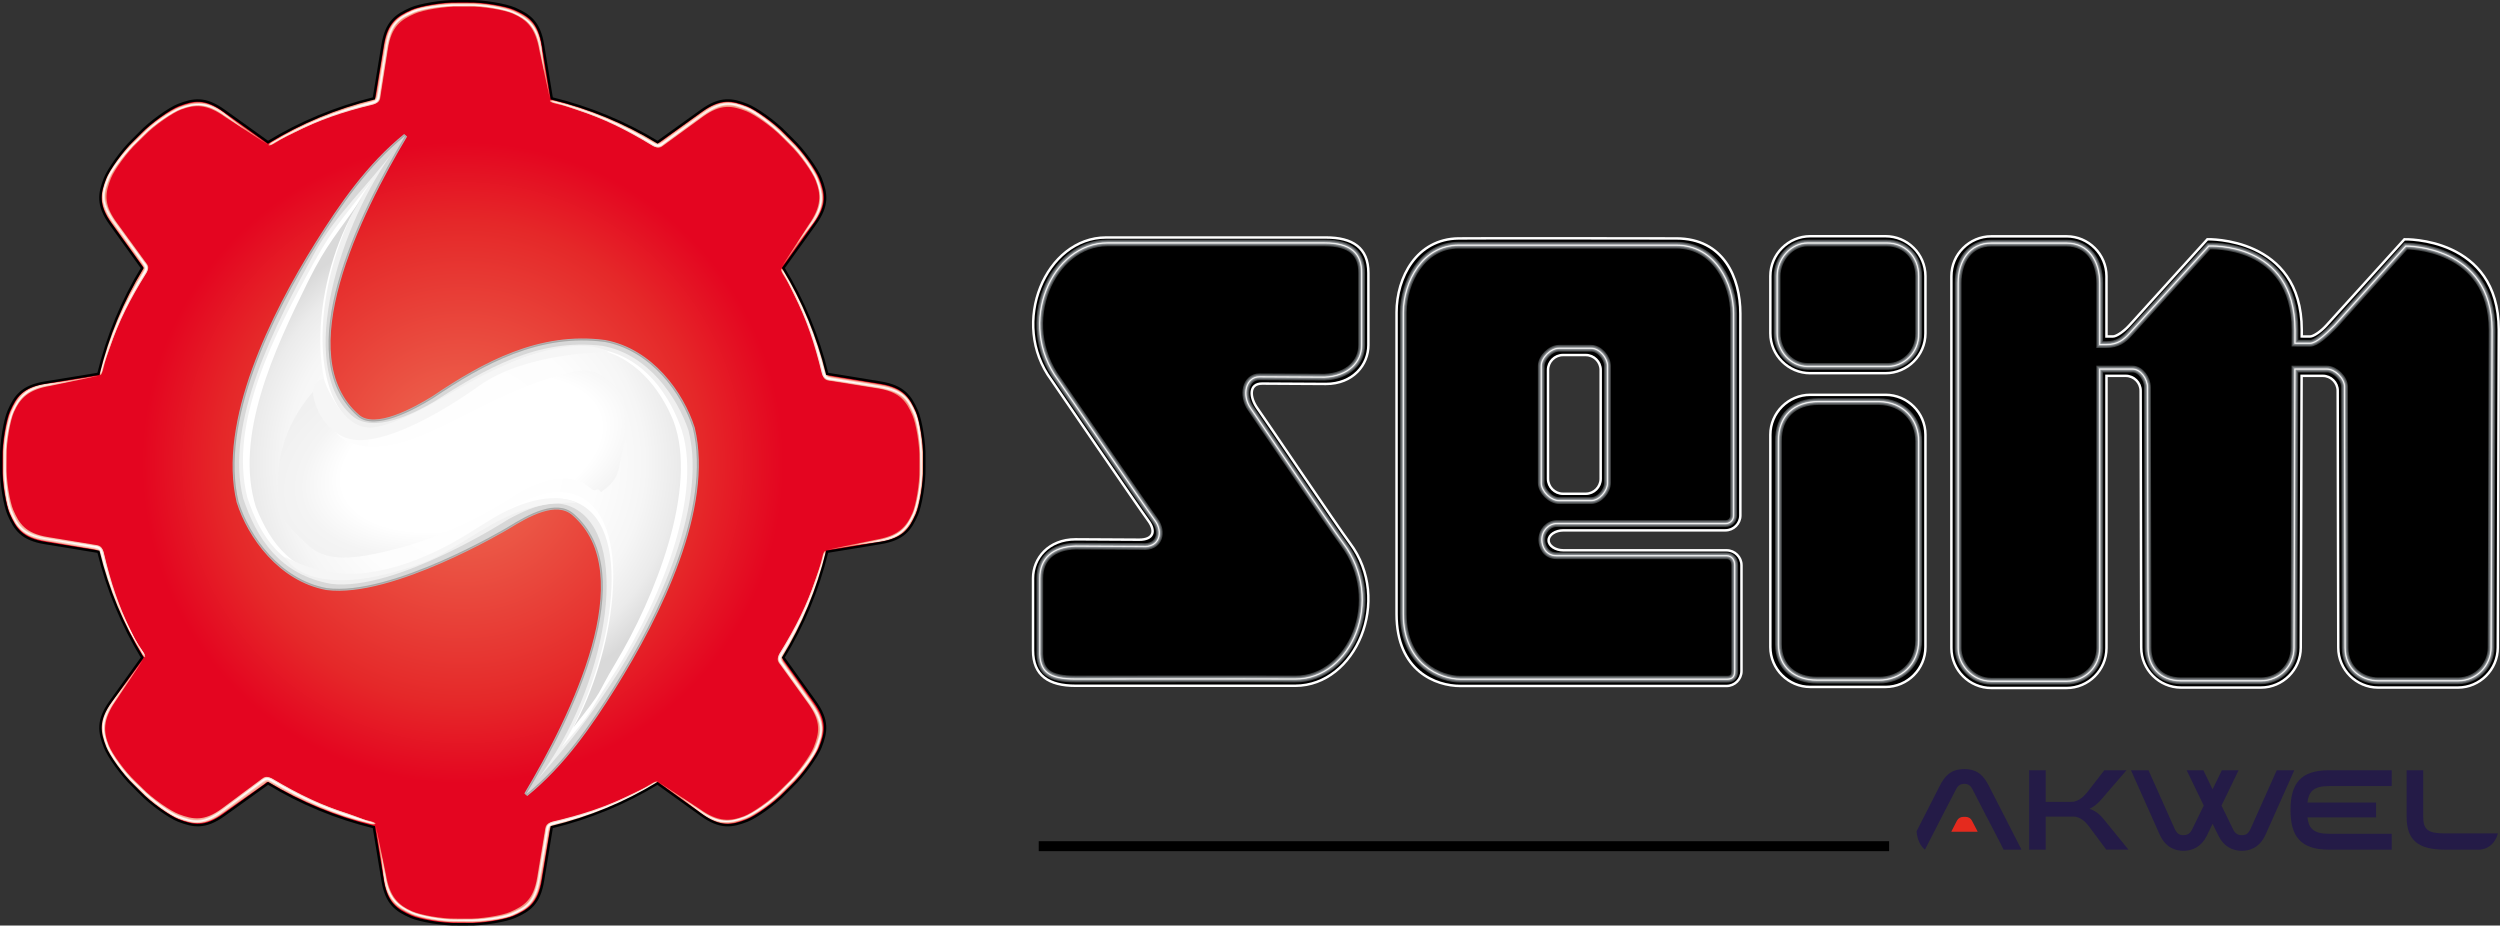 <?xml version="1.0" encoding="utf-8"?>
<!-- Generator: Adobe Illustrator 26.5.0, SVG Export Plug-In . SVG Version: 6.00 Build 0)  -->
<svg version="1.1" xmlns="http://www.w3.org/2000/svg" xmlns:xlink="http://www.w3.org/1999/xlink" x="0px" y="0px"
	 viewBox="0 0 753.71 279.04" style="enable-background:new 0 0 753.71 279.04;" xml:space="preserve">
<rect x="0" y="0" width="753.71" height="279.04" fill="#333333" stroke="none"/>
<style type="text/css">
	.st0{fill:#E40520;}
	.st1{fill:#FFFFFF;stroke:#000000;stroke-width:1.397;}
	.st2{fill:url(#SVGID_1_);}
	.st3{fill:#E40520;stroke:#000000;stroke-width:1.397;}
	.st4{fill:none;stroke:#B7B6B6;stroke-width:1.2;}
	.st5{fill:none;stroke:#A8A8A7;stroke-width:0.75;}
	.st6{fill:#D8D8D8;}
	.st7{fill:#F0F0F0;}
	.st8{fill:#FFFFFF;}
	.st9{fill:url(#SVGID_00000163768851407132980760000015164045224027626908_);}
	.st10{fill-rule:evenodd;clip-rule:evenodd;fill:url(#SVGID_00000054259780442722520050000004307910338176686257_);}
	.st11{fill-rule:evenodd;clip-rule:evenodd;fill:url(#SVGID_00000152946972083993358200000008125509088810674315_);}
	.st12{fill-rule:evenodd;clip-rule:evenodd;fill:url(#SVGID_00000102539677890067057300000013869472004002076593_);}
	.st13{fill-rule:evenodd;clip-rule:evenodd;fill:url(#SVGID_00000042709201299551347450000016939177255965860522_);}
	.st14{fill-rule:evenodd;clip-rule:evenodd;fill:#F6F6F6;}
	.st15{fill:#F2937C;}
	.st16{fill:#F5AB96;stroke:#FFFFFF;stroke-width:0.241;}
	.st17{fill:#FBD7CA;}
	.st18{fill:none;stroke:#FFFFFF;stroke-width:0.241;}
	.st19{fill:#F39780;}
	.st20{fill:#F29079;}
	.st21{fill:#F5AB96;}
	.st22{fill:none;stroke:#000000;stroke-width:0.75;}
	.st23{stroke:#FFFFFF;stroke-width:0.75;}
	.st24{fill:none;stroke:#3E4142;stroke-width:2.04;}
	.st25{fill:none;stroke:#525557;stroke-width:1.632;}
	.st26{fill:none;stroke:#717578;stroke-width:1.224;}
	.st27{fill:none;stroke:#8E9397;stroke-width:0.816;}
	.st28{fill:none;stroke:#CACACA;stroke-width:0.408;}
	.st29{fill:none;stroke:#FFFFFF;stroke-width:0.204;}
	.st30{stroke:#000000;stroke-width:3;}
	.st31{fill:#241B47;}
	.st32{fill:#E52A1E;}
</style>
<g id="Calque_1_-_copie5">
	<path class="st0" d="M278.66,138.05c0.12-4.63-1.09-11.55-2.24-14.14c-1.94-4.4-3.96-7.43-11-8.56l-16.03-2.63
		c-2.78-11.41-7.26-22.16-13.21-31.93l9.47-13.18c4.18-5.77,3.47-9.35,1.73-13.83c-1.03-2.65-5.06-8.39-8.42-11.58l-2.11-2.11
		c-3.19-3.36-8.94-7.39-11.58-8.42c-4.48-1.74-8.05-2.46-13.83,1.73l-13.18,9.47c-9.76-5.95-20.51-10.43-31.92-13.21l-2.63-16.04
		c-1.12-7.04-4.16-9.06-8.55-11c-2.6-1.14-9.52-2.36-14.14-2.24h-2.98c-4.63-0.12-11.55,1.1-14.14,2.24c-4.4,1.94-7.43,3.96-8.55,11
		l-2.63,16.04c-11.42,2.78-22.17,7.27-31.93,13.22l-13.19-9.47c-5.77-4.19-9.35-3.47-13.83-1.73c-2.65,1.03-8.39,5.06-11.58,8.42
		l-2.11,2.11c-3.36,3.19-7.39,8.94-8.42,11.58c-1.74,4.48-2.46,8.05,1.73,13.83l9.48,13.19c-5.94,9.76-10.42,20.5-13.2,31.91
		l-16.04,2.63c-7.04,1.12-9.06,4.16-11,8.56c-1.14,2.6-2.36,9.51-2.24,14.14v2.98c-0.12,4.63,1.09,11.55,2.24,14.14
		c1.94,4.4,3.96,7.43,11,8.55l16.05,2.63c2.78,11.41,7.26,22.14,13.2,31.9l-9.48,13.19c-4.18,5.77-3.47,9.35-1.73,13.83
		c1.03,2.65,5.06,8.39,8.42,11.58l2.11,2.11c3.19,3.36,8.94,7.39,11.58,8.42c4.48,1.74,8.05,2.46,13.83-1.73l13.2-9.48
		c9.76,5.94,20.5,10.42,31.91,13.2l2.63,16.04c1.12,7.04,4.16,9.06,8.55,11c2.6,1.14,9.51,2.36,14.14,2.24h2.98
		c4.63,0.12,11.55-1.09,14.14-2.24c4.4-1.94,7.43-3.96,8.55-11l2.63-16.04c11.4-2.77,22.14-7.25,31.89-13.19l13.19,9.48
		c5.77,4.18,9.35,3.47,13.83,1.73c2.65-1.03,8.39-5.06,11.58-8.42l2.11-2.11c3.36-3.19,7.39-8.94,8.42-11.59
		c1.74-4.48,2.46-8.05-1.73-13.83l-9.47-13.19c5.95-9.76,10.43-20.5,13.21-31.92l16.04-2.63c7.04-1.12,9.06-4.16,11-8.55
		c1.14-2.6,2.36-9.51,2.24-14.14V138.05z"/>
	<path class="st1" d="M139.52,139.52"/>
</g>
<g id="Calque_1_-_copie6">
	<radialGradient id="SVGID_1_" cx="139.523" cy="139.523" r="139.148" gradientUnits="userSpaceOnUse">
		<stop  offset="5.650000e-03" style="stop-color:#EE6F5A"/>
		<stop  offset="0.183" style="stop-color:#EB5746"/>
		<stop  offset="0.521" style="stop-color:#E52829"/>
		<stop  offset="0.695" style="stop-color:#E40520"/>
	</radialGradient>
	<path class="st2" d="M278.66,138.05c0.12-4.63-1.09-11.55-2.24-14.14c-1.94-4.4-3.96-7.43-11-8.56l-16.03-2.63
		c-2.78-11.41-7.26-22.16-13.21-31.93l9.47-13.18c4.18-5.77,3.47-9.35,1.73-13.83c-1.03-2.65-5.06-8.39-8.42-11.58l-2.11-2.11
		c-3.19-3.36-8.94-7.39-11.58-8.42c-4.48-1.74-8.05-2.46-13.83,1.73l-13.18,9.47c-9.76-5.95-20.51-10.43-31.92-13.21l-2.63-16.04
		c-1.12-7.04-4.16-9.06-8.55-11c-2.6-1.14-9.52-2.36-14.14-2.24h-2.98c-4.63-0.12-11.55,1.1-14.14,2.24c-4.4,1.94-7.43,3.96-8.55,11
		l-2.63,16.04c-11.42,2.78-22.17,7.27-31.93,13.22l-13.19-9.47c-5.77-4.19-9.35-3.47-13.83-1.73c-2.65,1.03-8.39,5.06-11.58,8.42
		l-2.11,2.11c-3.36,3.19-7.39,8.94-8.42,11.58c-1.74,4.48-2.46,8.05,1.73,13.83l9.48,13.19c-5.94,9.76-10.42,20.5-13.2,31.91
		l-16.04,2.63c-7.04,1.12-9.06,4.16-11,8.56c-1.14,2.6-2.36,9.51-2.24,14.14v2.98c-0.12,4.63,1.09,11.55,2.24,14.14
		c1.94,4.4,3.96,7.43,11,8.55l16.05,2.63c2.78,11.41,7.26,22.14,13.2,31.9l-9.48,13.19c-4.18,5.77-3.47,9.35-1.73,13.83
		c1.03,2.65,5.06,8.39,8.42,11.58l2.11,2.11c3.19,3.36,8.94,7.39,11.58,8.42c4.48,1.74,8.05,2.46,13.83-1.73l13.2-9.48
		c9.76,5.94,20.5,10.42,31.91,13.2l2.63,16.04c1.12,7.04,4.16,9.06,8.55,11c2.6,1.14,9.51,2.36,14.14,2.24h2.98
		c4.63,0.12,11.55-1.09,14.14-2.24c4.4-1.94,7.43-3.96,8.55-11l2.63-16.04c11.4-2.77,22.14-7.25,31.89-13.19l13.19,9.48
		c5.77,4.18,9.35,3.47,13.83,1.73c2.65-1.03,8.39-5.06,11.58-8.42l2.11-2.11c3.36-3.19,7.39-8.94,8.42-11.59
		c1.74-4.48,2.46-8.05-1.73-13.83l-9.47-13.19c5.95-9.76,10.43-20.5,13.21-31.92l16.04-2.63c7.04-1.12,9.06-4.16,11-8.55
		c1.14-2.6,2.36-9.51,2.24-14.14V138.05z"/>
	<path class="st3" d="M139.52,139.52"/>
</g>
<g id="Calque_6">
	<g>
		<path class="st4" d="M107.89,125.54c-21.07-18.19,0.35-61.28,14.32-84.66c-11.17,9.09-19.31,20.92-26.54,32.48
			c-13.44,21.49-29.51,53.81-23.74,77.95c3.32,10.45,12.57,23.39,26.54,25.98c19.55,2.6,54.55-18.33,54.55-18.33
			c6.11-3.79,14.65-8.65,19.9-4.11c21.07,18.19-0.35,61.28-14.32,84.66c11.17-9.09,19.31-20.92,26.54-32.48
			c13.44-21.49,29.51-53.81,23.74-77.95c-3.32-10.45-12.57-23.39-26.54-25.98c-19.55-2.6-36.31,6.5-51.68,16.89
			C125.06,123.45,113.14,130.07,107.89,125.54z"/>
	</g>
</g>
<g id="Calque_6_-_copie2">
	<g>
		<path class="st5" d="M107.89,125.54c-21.07-18.19,0.35-61.28,14.32-84.66c-11.17,9.09-19.31,20.92-26.54,32.48
			c-13.44,21.49-29.51,53.81-23.74,77.95c3.32,10.45,12.57,23.39,26.54,25.98c19.55,2.6,54.55-18.33,54.55-18.33
			c6.11-3.79,14.65-8.65,19.9-4.11c21.07,18.19-0.35,61.28-14.32,84.66c11.17-9.09,19.31-20.92,26.54-32.48
			c13.44-21.49,29.51-53.81,23.74-77.95c-3.32-10.45-12.57-23.39-26.54-25.98c-19.55-2.6-36.31,6.5-51.68,16.89
			C125.06,123.45,113.14,130.07,107.89,125.54z"/>
	</g>
</g>
<g id="Calque_6_-_copie">
	<g>
		<path class="st6" d="M107.89,125.54c-21.07-18.19,0.35-61.28,14.32-84.66c-11.17,9.09-19.31,20.92-26.54,32.48
			c-13.44,21.49-29.51,53.81-23.74,77.95c3.32,10.45,12.57,23.39,26.54,25.98c19.55,2.6,54.55-18.33,54.55-18.33
			c6.11-3.79,14.65-8.65,19.9-4.11c21.07,18.19-0.35,61.28-14.32,84.66c11.17-9.09,19.31-20.92,26.54-32.48
			c13.44-21.49,29.51-53.81,23.74-77.95c-3.32-10.45-12.57-23.39-26.54-25.98c-19.55-2.6-36.31,6.5-51.68,16.89
			C125.06,123.45,113.14,130.07,107.89,125.54z"/>
	</g>
</g>
<g id="Calque_6_-_copie6">
	<g>
		<path class="st7" d="M106.07,125.27c-17.23-15.24-3.25-58.5,13-80.25c-8.4,11.24-17.75,19.5-24.25,31.25
			c-11.73,21.21-27.23,51.29-21.5,74c4.02,11.96,10.96,23.02,26.5,25.75c19.46,2.44,53.5-19.5,53.5-19.5
			c8.75-4.75,15.05-6.35,20.75-2.75c16.25,10.25,8.75,53.5-12,81.25c11-12.75,14.55-17.38,21.75-28.25
			c12.83-19.39,29.76-53.18,23.75-77c-3.3-9.83-12.1-23.06-26-25.5c-19.46-2.44-35.57,7.13-50.86,16.91
			C125.13,124.45,112.57,131.02,106.07,125.27z"/>
	</g>
</g>
<g id="Calque_6_-_copie7">
	<g>
		<path class="st8" d="M105.32,126.77c-14-12.75-8.75-51.5,7.5-73.25c-8.4,11.24-11.75,14-18.25,25.75
			c-11.73,21.21-25.73,48.04-20,70.75c4.02,11.96,10.21,21.52,25.75,24.25c19.46,2.44,52.25-19,52.25-19
			c10-5.5,17.55-6.35,23.25-2.75c16.25,10.25,6.75,51.75-6.5,72.75c11-12.75,7.05-8.88,14.25-19.75c13.2-19.95,28.75-54,22-75.75
			c-3.3-9.83-10.85-22.06-24.75-24.5c-19.46-2.44-34.96,7.73-50.25,17.5C124.99,126.04,111.73,132.62,105.32,126.77z"/>
	</g>
</g>
<g id="Calque_6_-_copie8">
	<g>
		
			<radialGradient id="SVGID_00000063599494443542061860000011881479115055624595_" cx="140.259" cy="139.388" r="72.887" gradientUnits="userSpaceOnUse">
			<stop  offset="0" style="stop-color:#FFFFFF"/>
			<stop  offset="0.545" style="stop-color:#FDFDFD"/>
			<stop  offset="0.742" style="stop-color:#F6F6F6"/>
			<stop  offset="0.881" style="stop-color:#EBEBEB"/>
			<stop  offset="0.994" style="stop-color:#DADADA"/>
			<stop  offset="1" style="stop-color:#D9D9D9"/>
		</radialGradient>
		<path style="fill:url(#SVGID_00000063599494443542061860000011881479115055624595_);" d="M105.77,129.28
			c-14.21-11.36-11.11-48.4,3.52-69.89c-7.56,11.1-10.66,13.9-16.36,25.38c-10.28,20.73-22.46,46.92-15.75,68.17
			c4.5,11.13,10.99,19.88,26.18,21.66c18.97,1.3,49.63-20.75,49.63-20.75c9.4-5.74,16.67-6.94,22.38-3.82
			c16.26,8.88,9.18,48.75-2.57,69.36c10-12.67,6.38-8.79,12.79-19.48c11.77-19.62,25.08-52.73,17.43-73.02
			c-3.7-9.15-11.64-20.36-25.22-21.95c-18.97-1.3-33.46,9.15-47.77,19.23C124.78,127.56,112.28,134.49,105.77,129.28z"/>
	</g>
</g>
<g id="Calque_6_-_copie9">
	
		<radialGradient id="SVGID_00000172435188343554295590000003119944571504509886_" cx="-830.872" cy="5996.654" r="72.819" gradientTransform="matrix(0.877 -0.253 0.137 0.473 49.26 -2909.932)" gradientUnits="userSpaceOnUse">
		<stop  offset="0.605" style="stop-color:#FFFFFF"/>
		<stop  offset="0.61" style="stop-color:#FEFEFE"/>
		<stop  offset="0.743" style="stop-color:#E9E9E9"/>
		<stop  offset="0.874" style="stop-color:#DDDDDD"/>
		<stop  offset="1" style="stop-color:#D9D9D9"/>
	</radialGradient>
	<path style="fill-rule:evenodd;clip-rule:evenodd;fill:url(#SVGID_00000172435188343554295590000003119944571504509886_);" d="
		M96.83,80.12c0.1-0.19,0.2-0.35,0.31-0.52C97.03,79.77,96.93,79.94,96.83,80.12z"/>
	
		<radialGradient id="SVGID_00000081620231560686426910000014553585210276309945_" cx="-830.875" cy="5996.719" r="72.831" gradientTransform="matrix(0.877 -0.253 0.137 0.473 49.26 -2909.932)" gradientUnits="userSpaceOnUse">
		<stop  offset="0.605" style="stop-color:#FFFFFF"/>
		<stop  offset="0.61" style="stop-color:#FEFEFE"/>
		<stop  offset="0.743" style="stop-color:#E9E9E9"/>
		<stop  offset="0.874" style="stop-color:#DDDDDD"/>
		<stop  offset="1" style="stop-color:#D9D9D9"/>
	</radialGradient>
	<path style="fill-rule:evenodd;clip-rule:evenodd;fill:url(#SVGID_00000081620231560686426910000014553585210276309945_);" d="
		M182.37,200.91c-1.19,2.37-2.07,4.15-2.05,4.11C181.01,203.81,181.7,202.43,182.37,200.91z"/>
	
		<radialGradient id="SVGID_00000072969983156297145240000013197050206772358048_" cx="-830.877" cy="5996.721" r="72.851" gradientTransform="matrix(0.877 -0.253 0.137 0.473 49.26 -2909.932)" gradientUnits="userSpaceOnUse">
		<stop  offset="0.605" style="stop-color:#FFFFFF"/>
		<stop  offset="0.61" style="stop-color:#FEFEFE"/>
		<stop  offset="0.743" style="stop-color:#E9E9E9"/>
		<stop  offset="0.874" style="stop-color:#DDDDDD"/>
		<stop  offset="1" style="stop-color:#D9D9D9"/>
	</radialGradient>
	<path style="fill-rule:evenodd;clip-rule:evenodd;fill:url(#SVGID_00000072969983156297145240000013197050206772358048_);" d="
		M97.14,79.6c0.22-0.37,0.44-0.74,0.68-1.07C97.6,78.83,97.37,79.2,97.14,79.6z"/>
	
		<radialGradient id="SVGID_00000057111445484094883690000004262820688627511996_" cx="-830.874" cy="5996.699" r="72.841" gradientTransform="matrix(0.877 -0.253 0.137 0.473 49.26 -2909.932)" gradientUnits="userSpaceOnUse">
		<stop  offset="0.605" style="stop-color:#FFFFFF"/>
		<stop  offset="0.797" style="stop-color:#F4F4F4"/>
		<stop  offset="1" style="stop-color:#F0F0F0"/>
	</radialGradient>
	<path style="fill-rule:evenodd;clip-rule:evenodd;fill:url(#SVGID_00000057111445484094883690000004262820688627511996_);" d="
		M188.69,132.02c-0.67-0.79-0.2-12.98-1-13.63c-8.5-7.75-10.2-7.3-16.62-5.88c-16.81,4.18-29,12.25-41,17.5
		c-6.5,3-13.83,5.32-20.25,4.5c-9.75-1.24-10.57-7.06-14.75-17.25c-7.7,8.74-13.75,20.75-10.32,37.82c1.57,3.39,5.97,7.22,8.82,9.93
		c5.47,4.13,12.3,3.95,25.75,0.5c20.5-5.25,37.25-17,37.25-17c14.65-8.24,20.34-2.14,21.5-1.25c1.94,1.5,1.79-0.85,3.12,1.12
		C187.82,143.77,185.94,141.15,188.69,132.02z"/>
</g>
<g id="Calque_16">
	<path class="st14" d="M85.94,167.9c0,0,6.48,14.36,41,2c9.47-3.39,18.34-11.35,29.12-15.5c9.39-3.61,17.75-2.75,17.75-2.75
		s-7.88-5.25-24.38,4.12c-3.8,2.16-10.62,7-18.38,10.62s-15.12,5.88-22.5,6.5C96.36,173.93,85.94,167.9,85.94,167.9z"/>
	<path class="st14" d="M97.57,114.19c0,0,5.33,15.83,14.83,14.67c9.5-1.17,23.48-10.74,32.83-15.5
		c28.83-14.67,38.33-7.17,38.33-7.17s-24.5-0.33-39.17,10.17c-11.11,7.96-26.17,16.33-35.83,16.33s-13.67-9.67-14.17-13.83
		C93.9,114.69,97.57,114.19,97.57,114.19z"/>
</g>
<g id="Calque_1_-_copie2">
	<path class="st15" d="M113.01,31.27c-9.55,2.33-14.83,3.86-24,8.56c-3.38,1.62-4.56,2.32-5.31,2.81c-3.44,2.25-3.11,0.87-1.8,0.12
		c9.29-5.66,19.49-9.97,30.31-12.71c1.07-0.28,1.05-0.79,1.21-1.67l2.36-14.52c1.1-6.9,4.07-8.88,8.38-10.78
		c2.55-1.12,9.32-2.31,13.86-2.19h2.92c4.54-0.11,11.31,1.07,13.86,2.19c4.31,1.9,7.39,3.74,8.38,10.78l2.57,15.71l-3.14-14.38
		c-1.16-6.78-3.82-9.24-7.98-11.07c-2.46-1.08-8.99-2.23-13.37-2.12h-2.82c-4.38-0.11-10.91,1.03-13.37,2.12
		c-4.16,1.83-7.02,3.74-8.08,10.39l-2.25,14.31C114.62,30.2,114.34,30.85,113.01,31.27z"/>
	<path class="st16" d="M165.44,29.79"/>
</g>
<g id="Calque_1_-_copie3">
	<path class="st17" d="M112.57,31.48c-9.55,2.33-16.17,4.67-24,8.5c-3.38,1.62-5.67,2.92-6.42,3.42s-1.39,0.25-0.08-0.5
		c9.29-5.66,19.26-9.68,30.08-12.42c1.07-0.28,1.29-0.58,1.54-2.02l2.39-14.66c1.1-6.9,4.06-8.79,8.38-10.69
		c2.55-1.12,9.21-2.05,13.75-1.94h3.38c4.54-0.11,10.7,1.07,13.25,2.19c4.54,2,7.42,4.65,8.35,10.51l0.94,7.71l-1.42-6.85
		c-1.16-6.78-3.91-8.92-8.06-10.75c-2.46-1.08-8.81-2.3-13.19-2.19h-2.94c-4.38-0.11-11.17,0.98-13.63,2.06
		c-4.16,1.83-6.65,2.91-8,10.19l-2.27,14.6C114.57,30.21,113.9,31.06,112.57,31.48z"/>
	<path class="st18" d="M165.44,29.79"/>
</g>
<g id="Calque_1_-_copie4">
	<path class="st8" d="M112.51,31.15c-9.55,2.33-16.1,4.67-23.94,8.5c-2.62,1.44-5.38,2.88-6.12,3.38s-1.12,0.43,0.19-0.31
		c9.75-5.69,18.8-9.26,29.62-12c1.07-0.28,1.44-0.56,1.69-2l2.44-14.81c1.1-6.9,3.81-8.66,8.12-10.56
		c2.55-1.12,9.09-2.05,13.62-1.94h3.38c4.54-0.11,10.77,1.07,13.31,2.19c4.54,2,6.31,4.12,7.19,6.94c0.59,1.9,1.38,6,1.38,6
		l-0.5-1.81c-1.16-6.78-4.03-9.04-8.19-10.87c-2.46-1.08-9.06-2.3-13.44-2.19l-3.06,0.06c-4.38-0.11-11.04,0.86-13.5,1.94
		c-4.16,1.83-6.78,3.09-8.12,10.37l-2.19,14.63C114.32,30.21,113.84,30.72,112.51,31.15z"/>
	<path class="st8" d="M165.44,29.79"/>
</g>
<g id="Calque_15">
	<path class="st19" d="M197.29,44.17c-8.4-5.1-13.21-7.75-23.03-10.91c-3.54-1.24-4.86-1.58-5.75-1.77
		c-4.02-0.84-2.81-1.58-1.36-1.19c10.57,2.57,20.83,6.73,30.42,12.45c0.95,0.56,1.3,0.19,2.04-0.32l11.94-8.6
		c5.66-4.1,9.16-3.4,13.55-1.69c2.59,1.01,8.23,4.96,11.35,8.25l2.06,2.06c3.29,3.13,7.24,8.76,8.25,11.35
		c1.71,4.39,2.58,7.87-1.69,13.55l-9.29,12.93l7.95-12.39c3.97-5.61,3.83-9.24,2.18-13.47c-0.97-2.5-4.78-7.93-7.96-10.95
		l-1.99-1.99c-3.02-3.17-8.45-6.98-10.95-7.95c-4.23-1.64-7.61-2.32-13.07,1.63l-11.71,8.53C199.19,44.54,198.53,44.81,197.29,44.17
		z"/>
	<path class="st16" d="M159.05,9.97"/>
	<path class="st17" d="M196.84,44c-8.41-5.1-14.73-8.13-22.98-10.96c-3.54-1.24-6.07-1.94-6.95-2.12c-0.88-0.18-1.16-0.81,0.29-0.41
		c10.57,2.57,20.46,6.77,30.05,12.49c0.95,0.56,1.33,0.5,2.52-0.34l12.06-8.68c5.66-4.1,9.09-3.34,13.48-1.64
		c2.59,1.01,7.97,5.06,11.09,8.35l2.39,2.39c3.29,3.13,6.82,8.32,7.82,10.92c1.8,4.62,1.96,8.53-1.53,13.34l-4.79,6.12l3.84-5.85
		c3.97-5.61,3.54-9.07,1.9-13.3c-0.97-2.5-4.61-7.86-7.78-10.87l-2.08-2.08c-3.02-3.17-8.59-7.2-11.09-8.18
		c-4.23-1.64-6.76-2.65-12.86,1.55l-11.93,8.72C199.15,44.52,198.08,44.65,196.84,44z"/>
	<path class="st18" d="M159.05,9.97"/>
	<path class="st8" d="M197.03,43.72c-8.4-5.1-14.69-8.09-22.94-10.91c-2.87-0.84-5.83-1.77-6.72-1.94c-0.88-0.18-1.1-0.48,0.35-0.09
		c10.92,2.87,19.84,6.74,29.43,12.46c0.95,0.56,1.41,0.62,2.61-0.22l12.2-8.75c5.66-4.1,8.82-3.43,13.21-1.72
		c2.59,1.01,7.88,4.97,11,8.26l2.39,2.39c3.29,3.13,6.86,8.37,7.87,10.96c1.8,4.62,1.55,7.38,0.18,9.99
		c-0.92,1.76-3.27,5.22-3.27,5.22l0.93-1.64c3.97-5.61,3.54-9.25,1.9-13.48c-0.97-2.5-4.78-8.03-7.96-11.05l-2.21-2.12
		c-3.02-3.17-8.42-7.2-10.92-8.18c-4.23-1.64-6.98-2.61-13.08,1.59l-11.89,8.8C198.97,44.34,198.27,44.37,197.03,43.72z"/>
	<path class="st8" d="M159.05,9.97"/>
	<path class="st20" d="M248,113.08c-2.32-9.56-3.83-14.83-8.52-24.02c-1.62-3.38-2.31-4.56-2.8-5.32c-2.24-3.44-0.86-3.11-0.12-1.8
		c5.64,9.3,9.93,19.51,12.65,30.34c0.27,1.07,0.79,1.05,1.66,1.22l14.52,2.39c6.9,1.11,8.87,4.09,10.76,8.4
		c1.12,2.55,2.29,9.33,2.17,13.87l-0.01,2.92c0.11,4.54-1.1,11.31-2.22,13.86c-1.91,4.31-3.76,7.38-10.8,8.36l-15.67,2.41
		l14.34-2.98c6.78-1.15,9.25-3.81,11.08-7.96c1.09-2.45,2.24-8.99,2.14-13.36l0.01-2.82c0.12-4.38-1.01-10.91-2.09-13.37
		c-1.82-4.16-3.73-7.03-10.38-8.11l-14.31-2.28C249.07,114.7,248.42,114.42,248,113.08z"/>
	<path class="st17" d="M247.79,112.65c-2.32-9.56-4.64-16.18-8.45-24.02c-1.62-3.38-2.91-5.67-3.4-6.42
		c-0.5-0.75-0.24-1.39,0.5-0.08c5.64,9.3,9.64,19.28,12.36,30.11c0.27,1.07,0.58,1.29,2.02,1.55l14.66,2.42
		c6.9,1.11,8.78,4.08,10.67,8.4c1.12,2.55,2.03,9.22,1.91,13.75l-0.01,3.38c0.11,4.54-1.09,10.7-2.21,13.25
		c-2.01,4.53-4.66,7.41-10.53,8.33l-7.72,0.93l6.86-1.41c6.78-1.15,8.93-3.89,10.77-8.04c1.09-2.45,2.32-8.81,2.21-13.18l0.01-2.94
		c0.12-4.38-0.96-11.17-2.04-13.63c-1.82-4.16-2.89-6.66-10.17-8.02l-14.6-2.3C249.06,114.65,248.21,113.98,247.79,112.65z"/>
	<path class="st8" d="M248.13,112.58c-2.32-9.56-4.64-16.11-8.45-23.95c-1.43-2.63-2.86-5.38-3.36-6.13
		c-0.5-0.75-0.43-1.12,0.31,0.19c5.67,9.76,9.23,18.82,11.94,29.65c0.27,1.07,0.56,1.44,2,1.69l14.81,2.47
		c6.9,1.11,8.66,3.83,10.55,8.15c1.12,2.55,2.04,9.09,1.91,13.63l-0.01,3.38c0.11,4.54-1.09,10.76-2.21,13.31
		c-2.01,4.53-4.14,6.3-6.95,7.17c-1.9,0.59-6,1.36-6,1.36l1.81-0.5c6.78-1.15,9.05-4.01,10.89-8.17c1.09-2.45,2.32-9.06,2.21-13.43
		l-0.06-3.06c0.12-4.38-0.83-11.05-1.91-13.5c-1.82-4.16-3.08-6.79-10.36-8.14l-14.62-2.22
		C249.06,114.4,248.55,113.92,248.13,112.58z"/>
	<path class="st20" d="M234.82,197.52c5.15-8.37,7.84-13.16,11.06-22.96c1.26-3.53,1.61-4.85,1.8-5.73c0.86-4.02,1.6-2.8,1.2-1.35
		c-2.63,10.56-6.86,20.79-12.63,30.35c-0.57,0.95-0.2,1.3,0.31,2.04l8.53,11.99c4.07,5.68,3.34,9.18,1.61,13.56
		c-1.02,2.59-5.01,8.2-8.32,11.3l-2.08,2.05c-3.15,3.27-8.8,7.19-11.4,8.18c-4.4,1.68-7.89,2.53-13.54-1.78l-12.87-9.38l12.34,8.03
		c5.59,4.01,9.21,3.88,13.46,2.26c2.51-0.96,7.96-4.73,11-7.89l2-1.98c3.19-3,7.03-8.4,8.02-10.9c1.67-4.22,2.37-7.6-1.55-13.08
		l-8.46-11.76C234.43,199.42,234.17,198.76,234.82,197.52z"/>
	<path class="st17" d="M234.99,197.07c5.15-8.37,8.22-14.68,11.1-22.92c1.26-3.53,1.98-6.06,2.16-6.94c0.18-0.88,0.81-1.15,0.41,0.3
		c-2.63,10.56-6.9,20.42-12.67,29.98c-0.57,0.95-0.51,1.32,0.32,2.52l8.61,12.11c4.07,5.68,3.29,9.11,1.55,13.49
		c-1.02,2.59-5.11,7.93-8.42,11.04l-2.4,2.37c-3.15,3.27-8.36,6.77-10.96,7.76c-4.63,1.77-8.54,1.91-13.33-1.61l-6.09-4.83
		l5.83,3.88c5.59,4.01,9.05,3.6,13.29,1.98c2.51-0.96,7.88-4.56,10.92-7.71l2.09-2.06c3.19-3,7.26-8.55,8.24-11.04
		c1.67-4.22,2.69-6.74-1.47-12.87l-8.65-11.98C234.46,199.37,234.34,198.3,234.99,197.07z"/>
	<path class="st8" d="M235.27,197.26c5.15-8.37,8.18-14.64,11.05-22.87c0.86-2.87,1.8-5.82,1.99-6.71c0.18-0.88,0.49-1.09,0.09,0.35
		c-2.94,10.9-6.87,19.8-12.64,29.36c-0.57,0.95-0.63,1.41,0.21,2.61l8.68,12.25c4.07,5.68,3.38,8.84,1.64,13.22
		c-1.02,2.59-5.02,7.85-8.33,10.95l-2.4,2.37c-3.15,3.27-8.41,6.81-11.01,7.8c-4.63,1.77-7.39,1.5-9.99,0.12
		c-1.75-0.93-5.2-3.3-5.2-3.3l1.63,0.94c5.59,4.01,9.22,3.6,13.47,1.98c2.51-0.96,8.06-4.73,11.1-7.89l2.13-2.2
		c3.19-3,7.26-8.37,8.24-10.87c1.67-4.22,2.65-6.96-1.51-13.09l-8.72-11.94C234.63,199.2,234.61,198.5,235.27,197.26z"/>
	<path class="st19" d="M166.09,247.93c9.57-2.26,14.86-3.74,24.07-8.37c3.39-1.6,4.58-2.28,5.33-2.77c3.46-2.22,3.11-0.84,1.81-0.11
		c-9.34,5.59-19.57,9.81-30.42,12.47c-1.07,0.27-1.06,0.78-1.23,1.66l-2.48,14.5c-1.16,6.89-4.14,8.85-8.47,10.71
		c-2.56,1.1-9.34,2.23-13.88,2.08l-2.92-0.02c-4.54,0.08-11.31-1.17-13.84-2.31c-4.3-1.93-7.36-3.8-8.3-10.85l-2.44-15.73
		l3.02,14.41c1.1,6.79,3.75,9.27,7.89,11.13c2.45,1.1,8.97,2.3,13.35,2.22l2.81,0.02c4.37,0.15,10.92-0.95,13.38-2.01
		c4.17-1.8,7.05-3.68,8.17-10.33l2.36-14.29C164.47,248.99,164.76,248.34,166.09,247.93z"/>
	<path class="st17" d="M166.53,247.72c9.57-2.26,16.2-4.54,24.07-8.31c3.39-1.6,5.69-2.87,6.44-3.36c0.75-0.49,1.39-0.24,0.08,0.5
		c-9.34,5.59-19.34,9.52-30.18,12.17c-1.07,0.27-1.3,0.57-1.56,2.01l-2.51,14.64c-1.16,6.89-4.14,8.76-8.46,10.62
		c-2.56,1.1-9.23,1.98-13.77,1.83l-3.38-0.03c-4.54,0.08-10.7-1.15-13.23-2.29c-4.52-2.04-7.38-4.7-8.27-10.58l-0.88-7.72l1.37,6.86
		c1.1,6.79,3.83,8.95,7.98,10.82c2.45,1.1,8.79,2.37,13.17,2.29l2.94,0.02c4.37,0.15,11.18-0.89,13.64-1.95
		c4.17-1.8,6.68-2.85,8.08-10.12l2.38-14.58C164.52,248.98,165.2,248.14,166.53,247.72z"/>
	<path class="st8" d="M166.59,248.06c9.57-2.26,16.14-4.54,24.01-8.31c2.64-1.42,5.4-2.83,6.15-3.33c0.75-0.49,1.12-0.42-0.19,0.31
		c-9.8,5.61-18.88,9.11-29.72,11.76c-1.07,0.27-1.44,0.55-1.7,1.99l-2.56,14.79c-1.16,6.89-3.88,8.63-8.21,10.5
		c-2.56,1.1-9.1,1.98-13.64,1.83l-3.38-0.03c-4.54,0.08-10.76-1.15-13.29-2.3c-4.52-2.04-6.28-4.17-7.13-7
		c-0.57-1.9-1.33-6.01-1.33-6.01l0.49,1.82c1.1,6.79,3.96,9.08,8.1,10.94c2.45,1.1,9.04,2.37,13.42,2.3l3.06-0.04
		c4.37,0.15,11.05-0.77,13.52-1.83c4.17-1.8,6.8-3.04,8.21-10.31l2.31-14.61C164.77,248.98,165.26,248.47,166.59,248.06z"/>
	<path class="st21" d="M81.57,234.56c8.46,5.02,13.29,7.62,23.14,10.67c3.55,1.2,4.84,1.88,5.73,2.05c4.03,0.8,2.83,1.55,1.37,1.17
		c-10.6-2.46-20.87-6.86-30.52-12.47c-0.96-0.55-1.06,0.02-1.79,0.53l-12.09,8.53c-5.61,4.16-9.12,3.5-13.53,1.84
		c-2.6-0.98-8.28-4.87-11.44-8.13l-2.09-2.04c-3.32-3.09-7.33-8.68-8.37-11.27c-1.75-4.37-2.66-7.84,1.55-13.57l9.47-12.8
		l-8.13,12.25c-3.92,5.66-3.73,9.28-2.04,13.49c1,2.49,4.87,7.88,8.07,10.86l2.01,1.97c3.05,3.14,8.52,6.89,11.03,7.84
		c4.25,1.6,7.64,2.24,13.05-1.77l11.62-8.65C79.67,234.2,80.32,233.93,81.57,234.56z"/>
	<path class="st17" d="M82.03,234.72c8.46,5.01,14.82,7.98,23.09,10.72c3.55,1.2,6.05,2.23,6.94,2.39c0.89,0.17,1.16,0.79-0.29,0.42
		c-10.6-2.46-20.5-6.9-30.15-12.52c-0.96-0.55-1.33-0.49-2.52,0.37l-11.97,8.8c-5.61,4.16-9.05,3.44-13.46,1.78
		c-2.6-0.98-8.02-4.98-11.18-8.24l-2.41-2.36c-3.32-3.09-6.9-8.25-7.94-10.83c-1.84-4.6-2.05-8.51,1.39-13.36l4.72-6.17l-3.78,5.89
		c-3.92,5.66-3.45,9.11-1.76,13.32c1,2.49,4.69,7.81,7.89,10.79l2.1,2.06c3.05,3.14,8.67,7.11,11.18,8.06
		c4.25,1.6,6.79,2.58,12.84-1.68l11.84-8.85C79.71,234.23,80.78,234.09,82.03,234.72z"/>
	<path class="st8" d="M81.84,235c8.46,5.01,14.77,7.93,23.05,10.67c2.88,0.81,5.82,2.05,6.7,2.22c0.89,0.17,1.1,0.47-0.35,0.09
		c-10.95-2.76-19.88-6.88-29.53-12.5c-0.96-0.55-1.42-0.6-2.6,0.25L67,244.61c-5.61,4.16-8.79,3.52-13.2,1.86
		c-2.6-0.98-7.93-4.89-11.09-8.15l-2.41-2.36c-3.32-3.09-6.95-8.29-7.98-10.88c-1.84-4.6-1.62-7.36-0.28-9.99
		c0.91-1.77,3.22-5.25,3.22-5.25l-0.91,1.64c-3.92,5.66-3.45,9.28-1.76,13.5c1,2.49,4.87,7.98,8.07,10.96l2.23,2.1
		c3.05,3.14,8.49,7.12,11,8.06c4.25,1.6,7.01,2.53,13.06-1.73l11.8-8.92C79.89,234.4,80.59,234.37,81.84,235z"/>
	<path class="st21" d="M31.05,166.04c2.26,9.57,3.75,14.86,8.39,24.06c1.6,3.39,2.58,4.72,3.07,5.48c2.23,3.45,0.98,2.84,0.25,1.53
		c-5.59-9.33-10.27-19.44-12.93-30.28c-0.27-1.07-0.78-1.06-1.66-1.23l-14.5-2.47c-6.89-1.15-8.85-4.14-10.72-8.46
		c-1.1-2.56-2.24-9.34-2.09-13.88l0.02-2.92c-0.08-4.54,1.16-11.31,2.3-13.85c1.93-4.3,3.8-7.36,10.84-8.3l15.73-2.45l-14.41,3.03
		c-6.79,1.11-9.27,3.76-11.13,7.9c-1.1,2.45-2.29,8.98-2.21,13.35l-0.02,2.81c-0.14,4.38,0.96,10.92,2.02,13.38
		c1.8,4.17,3.69,7.05,10.34,8.16l14.29,2.35C29.98,164.42,30.63,164.71,31.05,166.04z"/>
	<path class="st17" d="M31.25,166.48c2.26,9.57,4.55,16.2,8.32,24.06c1.6,3.39,3.31,5.56,3.81,6.32c0.49,0.75,0.24,1.39-0.5,0.08
		c-5.59-9.33-9.98-19.21-12.63-30.05c-0.27-1.07-0.57-1.3-2.01-1.56l-14.65-2.5c-6.89-1.15-8.76-4.13-10.63-8.45
		c-1.1-2.55-1.98-9.23-1.84-13.76l0.02-3.38c-0.08-4.54,1.14-10.7,2.28-13.23c2.03-4.52,4.7-7.38,10.57-8.28l7.72-0.89l-6.86,1.37
		c-6.79,1.11-8.95,3.84-10.81,7.98c-1.1,2.45-2.36,8.8-2.28,13.17l-0.02,2.94c-0.14,4.37,0.9,11.18,1.96,13.64
		c1.8,4.17,2.86,6.68,10.13,8.08l14.59,2.37C30,164.47,30.84,165.14,31.25,166.48z"/>
	<path class="st8" d="M30.92,166.54c2.26,9.57,4.55,16.14,8.33,24c1.42,2.64,3.27,5.27,3.77,6.02c0.5,0.75,0.43,1.12-0.31-0.19
		c-5.62-9.79-9.56-18.74-12.22-29.59c-0.27-1.07-0.55-1.44-1.99-1.7l-14.79-2.55c-6.89-1.15-8.64-3.88-10.5-8.2
		c-1.1-2.55-1.99-9.1-1.84-13.64l0.02-3.38c-0.08-4.54,1.14-10.76,2.28-13.3c2.03-4.52,4.17-6.28,6.99-7.14
		c1.9-0.58,6.01-1.33,6.01-1.33l-1.82,0.49c-6.79,1.11-9.07,3.96-10.93,8.11c-1.1,2.45-2.36,9.05-2.29,13.42l0.04,3.06
		c-0.14,4.37,0.77,11.05,1.84,13.51c1.8,4.17,3.04,6.8,10.32,8.2l14.61,2.29C29.99,164.72,30.5,165.2,30.92,166.54z"/>
	<path class="st15" d="M44.36,81.76c-5.2,8.35-7.91,13.12-11.18,22.9c-1.28,3.52-1.64,4.84-1.83,5.72
		c-0.89,4.01-1.62,2.79-1.21,1.35c2.69-10.54,6.97-20.75,12.79-30.28c0.57-0.95,0.09-1.17-0.41-1.91l-8.91-12.37
		c-4.04-5.7-3.29-9.2-1.54-13.57c1.04-2.58,5.05-8.17,8.38-11.26l2.09-2.04c3.16-3.25,8.84-7.14,11.45-8.12
		c4.41-1.65,7.9-2.49,13.53,1.85l13.04,9.43l-12.52-8.08c-5.57-4.04-9.19-3.93-13.44-2.34c-2.51,0.94-7.99,4.69-11.04,7.83
		l-2.01,1.97c-3.21,2.98-7.08,8.37-8.08,10.86c-1.69,4.22-2.41,7.58,1.48,13.08l8.84,12.14C44.65,79.99,45.02,80.52,44.36,81.76z"/>
	<path class="st17" d="M44.19,82.21c-5.2,8.35-8.3,14.64-11.22,22.85c-1.28,3.52-2.01,6.05-2.2,6.93c-0.19,0.88-0.82,1.15-0.41-0.3
		c2.69-10.54,7.01-20.38,12.84-29.91c0.57-0.95,0.41-1.19-0.42-2.39L33.79,66.9c-4.04-5.7-3.24-9.13-1.48-13.5
		c1.04-2.58,5.15-7.91,8.48-11l2.41-2.36c3.16-3.25,8.4-6.72,11-7.7c4.64-1.74,8.55-1.86,13.32,1.68l6.07,4.86l-5.81-3.91
		c-5.57-4.04-9.03-3.65-13.28-2.05c-2.51,0.94-7.91,4.52-10.96,7.65l-2.1,2.05c-3.21,2.98-7.3,8.51-8.3,11
		c-1.69,4.22-2.73,6.73,1.4,12.88l9.03,12.36C44.63,80.03,44.85,80.98,44.19,82.21z"/>
	<path class="st8" d="M43.92,82.02c-5.2,8.35-8.25,14.59-11.18,22.81c-0.87,2.86-1.83,5.81-2.02,6.69c-0.19,0.88-0.5,1.09-0.08-0.35
		c3-10.88,6.97-19.77,12.8-29.29c0.57-0.95,0.53-1.28-0.3-2.48l-9.06-12.63c-4.04-5.7-3.33-8.86-1.57-13.23
		c1.04-2.58,5.07-7.82,8.39-10.91l2.41-2.36c3.16-3.25,8.44-6.76,11.05-7.74c4.64-1.74,7.4-1.46,9.99-0.06
		c1.75,0.94,5.18,3.33,5.18,3.33l-1.62-0.95c-5.57-4.04-9.2-3.65-13.46-2.05c-2.51,0.94-8.09,4.69-11.14,7.83l-2.15,2.19
		c-3.21,2.98-7.3,8.33-8.3,10.82c-1.69,4.21-2.69,6.95,1.44,13.1l9.11,12.32C44.45,80.21,44.57,80.78,43.92,82.02z"/>
</g>
<g id="Calque_1_-_copie">
	<path class="st22" d="M278.66,138.05c0.12-4.63-1.09-11.55-2.24-14.14c-1.94-4.4-3.96-7.43-11-8.56l-16.03-2.63
		c-2.78-11.41-7.26-22.16-13.21-31.93l9.47-13.18c4.18-5.77,3.47-9.35,1.73-13.83c-1.03-2.65-5.06-8.39-8.42-11.58l-2.11-2.11
		c-3.19-3.36-8.94-7.39-11.58-8.42c-4.48-1.74-8.05-2.46-13.83,1.73l-13.18,9.47c-9.76-5.95-20.51-10.43-31.92-13.21l-2.63-16.04
		c-1.12-7.04-4.16-9.06-8.55-11c-2.6-1.14-9.52-2.36-14.14-2.24h-2.98c-4.63-0.12-11.55,1.1-14.14,2.24c-4.4,1.94-7.43,3.96-8.55,11
		l-2.63,16.04c-11.42,2.78-22.17,7.27-31.93,13.22l-13.19-9.47c-5.77-4.19-9.35-3.47-13.83-1.73c-2.65,1.03-8.39,5.06-11.58,8.42
		l-2.11,2.11c-3.36,3.19-7.39,8.94-8.42,11.58c-1.74,4.48-2.46,8.05,1.73,13.83l9.48,13.19c-5.94,9.76-10.42,20.5-13.2,31.91
		l-16.04,2.63c-7.04,1.12-9.06,4.16-11,8.56c-1.14,2.6-2.36,9.51-2.24,14.14v2.98c-0.12,4.63,1.09,11.55,2.24,14.14
		c1.94,4.4,3.96,7.43,11,8.55l16.05,2.63c2.78,11.41,7.26,22.14,13.2,31.9l-9.48,13.19c-4.18,5.77-3.47,9.35-1.73,13.83
		c1.03,2.65,5.06,8.39,8.42,11.58l2.11,2.11c3.19,3.36,8.94,7.39,11.58,8.42c4.48,1.74,8.05,2.46,13.83-1.73l13.2-9.48
		c9.76,5.94,20.5,10.42,31.91,13.2l2.63,16.04c1.12,7.04,4.16,9.06,8.55,11c2.6,1.14,9.51,2.36,14.14,2.24h2.98
		c4.63,0.12,11.55-1.09,14.14-2.24c4.4-1.94,7.43-3.96,8.55-11l2.63-16.04c11.4-2.77,22.14-7.25,31.89-13.19l13.19,9.48
		c5.77,4.18,9.35,3.47,13.83,1.73c2.65-1.03,8.39-5.06,11.58-8.42l2.11-2.11c3.36-3.19,7.39-8.94,8.42-11.59
		c1.74-4.48,2.46-8.05-1.73-13.83l-9.47-13.19c5.95-9.76,10.43-20.5,13.21-31.92l16.04-2.63c7.04-1.12,9.06-4.16,11-8.55
		c1.14-2.6,2.36-9.51,2.24-14.14V138.05z"/>
	<path class="st1" d="M139.52,139.52"/>
</g>
<g id="Calque_20">
	<g>
		<path class="st23" d="M520.52,165.91h-49.13c-2.48,0-4.51-1.35-4.51-3.01c0-1.65,2.03-3.01,4.51-3.01h48.79
			c2.48,0,4.51-2.03,4.51-4.51c0,0,0-50.68,0-60.82c0-10.77-5.02-22.68-19.31-22.68c-11.77,0-56.87-0.1-65.63,0
			c-12.71,0.15-18.71,11.8-18.71,22.29c0,0,0,73.8,0,90.98c0,17.19,11.86,21.66,19.25,21.66s80.23,0,80.23,0
			c2.48,0,4.51-2.03,4.51-4.51v-31.89C525.03,167.93,523,165.91,520.52,165.91z M466.7,111.55c0-2.48,2.03-4.51,4.51-4.51h6.86
			c2.48,0,4.51,2.03,4.51,4.51v32.8c0,2.48-2.03,4.51-4.51,4.51h-6.86c-2.48,0-4.51-2.03-4.51-4.51V111.55z"/>
		<g>
			<path class="st23" d="M568.46,207.1c6.61,0,12.03-5.41,12.03-12.03v-64.01c0-6.61-5.41-12.03-12.03-12.03h-22.7
				c-6.61,0-12.03,5.41-12.03,12.03v64.01c0,6.62,5.41,12.03,12.03,12.03H568.46z"/>
			<path class="st23" d="M568.46,112.51c6.61,0,12.03-5.41,12.03-12.03V83.25c0-6.61-5.41-12.03-12.03-12.03h-22.7
				c-6.61,0-12.03,5.41-12.03,12.03v17.23c0,6.61,5.41,12.03,12.03,12.03H568.46z"/>
		</g>
		<path class="st23" d="M407.01,163.78c12.83,17.11,1.72,42.97-16.5,42.97c-11.69,0-66.25,0-66.25,0c-8.02,0-12.82-3.03-12.82-10.7
			v-21.72c0-5.97,4.62-11.73,12.82-11.73l19.2,0.11c4.13,0.02,5.19-2.44,2.72-5.76c-2.81-3.79-29.2-42.38-29.2-42.38
			c-12.72-17.19-1.72-42.97,16.5-42.97c11.69,0,66.25,0,66.25,0c8.02,0,12.82,3.03,12.82,10.7v21.72c0,5.97-4.62,11.73-12.82,11.73
			l-19.2-0.11c-4.13-0.02-3.79,4.22-1.37,7.57C381.06,125.81,403.04,158.47,407.01,163.78z"/>
		<path class="st23" d="M724.89,72.15l-23.53,25.96c-1.67,1.84-3.88,3.34-4.92,3.34c-1.04,0-1.89,0-1.89,0l-0.62-0.02l0.01-1.96
			c0-28.19-28.45-27.33-28.45-27.33l-23.53,25.96c-1.67,1.84-3.88,3.34-4.92,3.34c-0.55,0-1.34,0-1.97,0V83.28
			c0-6.61-5.41-12.03-12.03-12.03h-22.7c-6.61,0-12.03,5.41-12.03,12.03v112.11c0,6.61,5.41,12.03,12.03,12.03h22.7
			c6.61,0,12.03-5.41,12.03-12.03v-82.08h5.79c2.48,0,4.51,2.03,4.51,4.51l0.17,77.44c0,6.61,5.41,12.03,12.03,12.03h24.04
			c6.61,0,12.03-5.41,12.03-12.03l0.26-81.95h6.37c2.48,0,4.51,2.03,4.51,4.51l0.17,77.44c0,6.61,5.41,12.03,12.03,12.03h24.03
			c6.61,0,12.03-5.41,12.03-12.03l0.3-95.78C753.34,71.29,724.89,72.15,724.89,72.15z"/>
	</g>
	<g>
		<path class="st24" d="M520.52,167.54h-51.17c-3.47,0.04-4.46-2.99-4.51-4.64c-0.09-2.87,2.03-5.05,4.51-5.05h50.83
			c1.49,0,2.47-1.08,2.47-2.47c0,0,0-50.68,0-60.82c0-8.99-5.47-20.64-17.27-20.64c-11.77,0-56.87,0-65.63,0
			c-10.9,0-16.62,11.03-16.67,20.25c0,0,0,73.8,0,90.98c0,15.17,11.27,19.62,17.21,19.62c7.39,0,80.23,0,80.23,0
			c1.25,0,2.47-0.27,2.47-2.47v-31.89C522.99,168.9,522.17,167.54,520.52,167.54z M464.66,110.33c0-2.48,2.85-5.33,5.33-5.33h9.72
			c2.48,0,4.92,2.85,4.92,5.33v35.25c0,2.48-2.44,5.33-4.92,5.33h-9.72c-2.48,0-5.33-2.85-5.33-5.33V110.33z"/>
		<g>
			<path class="st24" d="M566.42,205.06c6.61,0,12.03-4.64,12.03-12.03v-59.93c0-6.61-4.56-11.94-12.03-12.03h-18.21
				c-7.16-0.01-12.16,4.17-12.03,12.03v61.15c0,6.98,5,10.8,11.62,10.8H566.42z"/>
			<path class="st24" d="M569.28,110.47c4.51,0,9.3-3.99,9.17-9.99V83.25c0-5.95-4.15-9.99-9.58-9.99h-23.92
				c-4.92,0-9.17,4.65-9.17,9.99v17.23c0,5.49,4.15,9.99,9.17,9.99H569.28z"/>
		</g>
		<path class="st24" d="M404.97,163.78c12.83,17.11,2.35,41.03-14.46,40.93c-11.69-0.07-66.25,0-66.25,0c-8.02,0-11-2.14-10.78-8.66
			v-21.72c0-5.97,3.86-9.51,10.78-9.69l20.01,0.11c5.51,0.48,6.41-4.48,3.95-7.8c-2.81-3.79-29.2-42.38-29.2-42.38
			c-12.72-17.19-1.88-41.35,14.87-41.34c11.69,0.01,65.43,0,65.43,0c8.02,0,11.25,3.25,11.19,9.07v21.72
			c0.06,5.11-4.02,9.39-11.19,9.69l-19.61-0.11c-4.13-0.02-5.46,5.52-2.59,9.61C378.98,125.84,401,158.47,404.97,163.78z"/>
		<path class="st24" d="M725.3,74.19l-21.49,23.92c-2.49,2.49-5.48,5.38-7.37,5.38c-1.04,0-3.93,0-3.93,0l-0.62-0.02l0.01-4
			c0-26.86-26-25.29-26-25.29l-23.94,26.37c-1.67,1.84-3.52,3.34-6.96,3.34c-0.55,0-1.34,0-1.97,0V85.32
			c0-6.61-3.37-12.03-9.99-12.03h-22.7c-6.61,0-9.99,5.41-9.99,12.03v110.07c0,4.79,4.08,9.99,9.99,9.99h22.7
			c5.6,0,9.99-4.38,9.99-9.99v-84.12h9.88c2.48,0,4.51,2.98,4.51,5.46l0.17,78.53c0,5.47,3.37,9.99,9.99,9.99h24.04
			c5.6,0,9.99-4.41,9.99-9.99l0.26-83.99h9.64c2.48,0,5.33,2.85,5.33,5.33l0.17,78.66c0,6.61,5.04,9.99,9.99,9.99h24.03
			c5.91,0,9.99-4.92,9.99-9.99l0.3-95.78C751.3,73.84,725.3,74.19,725.3,74.19z"/>
	</g>
	<g>
		<path class="st25" d="M520.52,167.54h-51.17c-3.47,0.04-4.46-2.99-4.51-4.64c-0.09-2.87,2.03-5.05,4.51-5.05h50.83
			c1.49,0,2.47-1.08,2.47-2.47c0,0,0-50.68,0-60.82c0-8.99-5.47-20.64-17.27-20.64c-11.77,0-56.87,0-65.63,0
			c-10.9,0-16.62,11.03-16.67,20.25c0,0,0,73.8,0,90.98c0,15.17,11.27,19.62,17.21,19.62c7.39,0,80.23,0,80.23,0
			c1.25,0,2.47-0.27,2.47-2.47v-31.89C522.99,168.9,522.17,167.54,520.52,167.54z M464.66,110.33c0-2.48,2.85-5.33,5.33-5.33h9.72
			c2.48,0,4.92,2.85,4.92,5.33v35.25c0,2.48-2.44,5.33-4.92,5.33h-9.72c-2.48,0-5.33-2.85-5.33-5.33V110.33z"/>
		<g>
			<path class="st25" d="M566.42,205.06c6.61,0,12.03-4.64,12.03-12.03v-59.93c0-6.61-4.56-11.94-12.03-12.03h-18.21
				c-7.16-0.01-12.16,4.17-12.03,12.03v61.15c0,6.98,5,10.8,11.62,10.8H566.42z"/>
			<path class="st25" d="M569.28,110.47c4.51,0,9.3-3.99,9.17-9.99V83.25c0-5.95-4.15-9.99-9.58-9.99h-23.92
				c-4.92,0-9.17,4.65-9.17,9.99v17.23c0,5.49,4.15,9.99,9.17,9.99H569.28z"/>
		</g>
		<path class="st25" d="M404.97,163.78c12.83,17.11,2.35,41.03-14.46,40.93c-11.69-0.07-66.25,0-66.25,0c-8.02,0-11-2.14-10.78-8.66
			v-21.72c0-5.97,3.86-9.51,10.78-9.69l20.01,0.11c5.51,0.48,6.41-4.48,3.95-7.8c-2.81-3.79-29.2-42.38-29.2-42.38
			c-12.72-17.19-1.88-41.35,14.87-41.34c11.69,0.01,65.43,0,65.43,0c8.02,0,11.25,3.25,11.19,9.07v21.72
			c0.06,5.11-4.02,9.39-11.19,9.69l-19.61-0.11c-4.13-0.02-5.46,5.52-2.59,9.61C378.98,125.84,401,158.47,404.97,163.78z"/>
		<path class="st25" d="M725.3,74.19l-21.49,23.92c-2.49,2.49-5.48,5.38-7.37,5.38c-1.04,0-3.93,0-3.93,0l-0.62-0.02l0.01-4
			c0-26.86-26-25.29-26-25.29l-23.94,26.37c-1.67,1.84-3.52,3.34-6.96,3.34c-0.55,0-1.34,0-1.97,0V85.32
			c0-6.61-3.37-12.03-9.99-12.03h-22.7c-6.61,0-9.99,5.41-9.99,12.03v110.07c0,4.79,4.08,9.99,9.99,9.99h22.7
			c5.6,0,9.99-4.38,9.99-9.99v-84.12h9.88c2.48,0,4.51,2.98,4.51,5.46l0.17,78.53c0,5.47,3.37,9.99,9.99,9.99h24.04
			c5.6,0,9.99-4.41,9.99-9.99l0.26-83.99h9.64c2.48,0,5.33,2.85,5.33,5.33l0.17,78.66c0,6.61,5.04,9.99,9.99,9.99h24.03
			c5.91,0,9.99-4.92,9.99-9.99l0.3-95.78C751.3,73.84,725.3,74.19,725.3,74.19z"/>
	</g>
	<g>
		<path class="st26" d="M520.52,167.54h-51.17c-3.47,0.04-4.46-2.99-4.51-4.64c-0.09-2.87,2.03-5.05,4.51-5.05h50.83
			c1.49,0,2.47-1.08,2.47-2.47c0,0,0-50.68,0-60.82c0-8.99-5.47-20.64-17.27-20.64c-11.77,0-56.87,0-65.63,0
			c-10.9,0-16.62,11.03-16.67,20.25c0,0,0,73.8,0,90.98c0,15.17,11.27,19.62,17.21,19.62c7.39,0,80.23,0,80.23,0
			c1.25,0,2.47-0.27,2.47-2.47v-31.89C522.99,168.9,522.17,167.54,520.52,167.54z M464.66,110.33c0-2.48,2.85-5.33,5.33-5.33h9.72
			c2.48,0,4.92,2.85,4.92,5.33v35.25c0,2.48-2.44,5.33-4.92,5.33h-9.72c-2.48,0-5.33-2.85-5.33-5.33V110.33z"/>
		<g>
			<path class="st26" d="M566.42,205.06c6.61,0,12.03-4.64,12.03-12.03v-59.93c0-6.61-4.56-11.94-12.03-12.03h-18.21
				c-7.16-0.01-12.16,4.17-12.03,12.03v61.15c0,6.98,5,10.8,11.62,10.8H566.42z"/>
			<path class="st26" d="M569.28,110.47c4.51,0,9.3-3.99,9.17-9.99V83.25c0-5.95-4.15-9.99-9.58-9.99h-23.92
				c-4.92,0-9.17,4.65-9.17,9.99v17.23c0,5.49,4.15,9.99,9.17,9.99H569.28z"/>
		</g>
		<path class="st26" d="M404.97,163.78c12.83,17.11,2.35,41.03-14.46,40.93c-11.69-0.07-66.25,0-66.25,0c-8.02,0-11-2.14-10.78-8.66
			v-21.72c0-5.97,3.86-9.51,10.78-9.69l20.01,0.11c5.51,0.48,6.41-4.48,3.95-7.8c-2.81-3.79-29.2-42.38-29.2-42.38
			c-12.72-17.19-1.88-41.35,14.87-41.34c11.69,0.01,65.43,0,65.43,0c8.02,0,11.25,3.25,11.19,9.07v21.72
			c0.06,5.11-4.02,9.39-11.19,9.69l-19.61-0.11c-4.13-0.02-5.46,5.52-2.59,9.61C378.98,125.84,401,158.47,404.97,163.78z"/>
		<path class="st26" d="M725.3,74.19l-21.49,23.92c-2.49,2.49-5.48,5.38-7.37,5.38c-1.04,0-3.93,0-3.93,0l-0.62-0.02l0.01-4
			c0-26.86-26-25.29-26-25.29l-23.94,26.37c-1.67,1.84-3.52,3.34-6.96,3.34c-0.55,0-1.34,0-1.97,0V85.32
			c0-6.61-3.37-12.03-9.99-12.03h-22.7c-6.61,0-9.99,5.41-9.99,12.03v110.07c0,4.79,4.08,9.99,9.99,9.99h22.7
			c5.6,0,9.99-4.38,9.99-9.99v-84.12h9.88c2.48,0,4.51,2.98,4.51,5.46l0.17,78.53c0,5.47,3.37,9.99,9.99,9.99h24.04
			c5.6,0,9.99-4.41,9.99-9.99l0.26-83.99h9.64c2.48,0,5.33,2.85,5.33,5.33l0.17,78.66c0,6.61,5.04,9.99,9.99,9.99h24.03
			c5.91,0,9.99-4.92,9.99-9.99l0.3-95.78C751.3,73.84,725.3,74.19,725.3,74.19z"/>
	</g>
	<g>
		<path class="st27" d="M520.52,167.54h-51.17c-3.47,0.04-4.46-2.99-4.51-4.64c-0.09-2.87,2.03-5.05,4.51-5.05h50.83
			c1.49,0,2.47-1.08,2.47-2.47c0,0,0-50.68,0-60.82c0-8.99-5.47-20.64-17.27-20.64c-11.77,0-56.87,0-65.63,0
			c-10.9,0-16.62,11.03-16.67,20.25c0,0,0,73.8,0,90.98c0,15.17,11.27,19.62,17.21,19.62c7.39,0,80.23,0,80.23,0
			c1.25,0,2.47-0.27,2.47-2.47v-31.89C522.99,168.9,522.17,167.54,520.52,167.54z M464.66,110.33c0-2.48,2.85-5.33,5.33-5.33h9.72
			c2.48,0,4.92,2.85,4.92,5.33v35.25c0,2.48-2.44,5.33-4.92,5.33h-9.72c-2.48,0-5.33-2.85-5.33-5.33V110.33z"/>
		<g>
			<path class="st27" d="M566.42,205.06c6.61,0,12.03-4.64,12.03-12.03v-59.93c0-6.61-4.56-11.94-12.03-12.03h-18.21
				c-7.16-0.01-12.16,4.17-12.03,12.03v61.15c0,6.98,5,10.8,11.62,10.8H566.42z"/>
			<path class="st27" d="M569.28,110.47c4.51,0,9.3-3.99,9.17-9.99V83.25c0-5.95-4.15-9.99-9.58-9.99h-23.92
				c-4.92,0-9.17,4.65-9.17,9.99v17.23c0,5.49,4.15,9.99,9.17,9.99H569.28z"/>
		</g>
		<path class="st27" d="M404.97,163.78c12.83,17.11,2.35,41.03-14.46,40.93c-11.69-0.07-66.25,0-66.25,0c-8.02,0-11-2.14-10.78-8.66
			v-21.72c0-5.97,3.86-9.51,10.78-9.69l20.01,0.11c5.51,0.48,6.41-4.48,3.95-7.8c-2.81-3.79-29.2-42.38-29.2-42.38
			c-12.72-17.19-1.88-41.35,14.87-41.34c11.69,0.01,65.43,0,65.43,0c8.02,0,11.25,3.25,11.19,9.07v21.72
			c0.06,5.11-4.02,9.39-11.19,9.69l-19.61-0.11c-4.13-0.02-5.46,5.52-2.59,9.61C378.98,125.84,401,158.47,404.97,163.78z"/>
		<path class="st27" d="M725.3,74.19l-21.49,23.92c-2.49,2.49-5.48,5.38-7.37,5.38c-1.04,0-3.93,0-3.93,0l-0.62-0.02l0.01-4
			c0-26.86-26-25.29-26-25.29l-23.94,26.37c-1.67,1.84-3.52,3.34-6.96,3.34c-0.55,0-1.34,0-1.97,0V85.32
			c0-6.61-3.37-12.03-9.99-12.03h-22.7c-6.61,0-9.99,5.41-9.99,12.03v110.07c0,4.79,4.08,9.99,9.99,9.99h22.7
			c5.6,0,9.99-4.38,9.99-9.99v-84.12h9.88c2.48,0,4.51,2.98,4.51,5.46l0.17,78.53c0,5.47,3.37,9.99,9.99,9.99h24.04
			c5.6,0,9.99-4.41,9.99-9.99l0.26-83.99h9.64c2.48,0,5.33,2.85,5.33,5.33l0.17,78.66c0,6.61,5.04,9.99,9.99,9.99h24.03
			c5.91,0,9.99-4.92,9.99-9.99l0.3-95.78C751.3,73.84,725.3,74.19,725.3,74.19z"/>
	</g>
	<g>
		<path class="st28" d="M520.52,167.54h-51.17c-3.47,0.04-4.46-2.99-4.51-4.64c-0.09-2.87,2.03-5.05,4.51-5.05h50.83
			c1.49,0,2.47-1.08,2.47-2.47c0,0,0-50.68,0-60.82c0-8.99-5.47-20.64-17.27-20.64c-11.77,0-56.87,0-65.63,0
			c-10.9,0-16.62,11.03-16.67,20.25c0,0,0,73.8,0,90.98c0,15.17,11.27,19.62,17.21,19.62c7.39,0,80.23,0,80.23,0
			c1.25,0,2.47-0.27,2.47-2.47v-31.89C522.99,168.9,522.17,167.54,520.52,167.54z M464.66,110.33c0-2.48,2.85-5.33,5.33-5.33h9.72
			c2.48,0,4.92,2.85,4.92,5.33v35.25c0,2.48-2.44,5.33-4.92,5.33h-9.72c-2.48,0-5.33-2.85-5.33-5.33V110.33z"/>
		<g>
			<path class="st28" d="M566.42,205.06c6.61,0,12.03-4.64,12.03-12.03v-59.93c0-6.61-4.56-11.94-12.03-12.03h-18.21
				c-7.16-0.01-12.16,4.17-12.03,12.03v61.15c0,6.98,5,10.8,11.62,10.8H566.42z"/>
			<path class="st28" d="M569.28,110.47c4.51,0,9.3-3.99,9.17-9.99V83.25c0-5.95-4.15-9.99-9.58-9.99h-23.92
				c-4.92,0-9.17,4.65-9.17,9.99v17.23c0,5.49,4.15,9.99,9.17,9.99H569.28z"/>
		</g>
		<path class="st28" d="M404.97,163.78c12.83,17.11,2.35,41.03-14.46,40.93c-11.69-0.07-66.25,0-66.25,0c-8.02,0-11-2.14-10.78-8.66
			v-21.72c0-5.97,3.86-9.51,10.78-9.69l20.01,0.11c5.51,0.48,6.41-4.48,3.95-7.8c-2.81-3.79-29.2-42.38-29.2-42.38
			c-12.72-17.19-1.88-41.35,14.87-41.34c11.69,0.01,65.43,0,65.43,0c8.02,0,11.25,3.25,11.19,9.07v21.72
			c0.06,5.11-4.02,9.39-11.19,9.69l-19.61-0.11c-4.13-0.02-5.46,5.52-2.59,9.61C378.98,125.84,401,158.47,404.97,163.78z"/>
		<path class="st28" d="M725.3,74.19l-21.49,23.92c-2.49,2.49-5.48,5.38-7.37,5.38c-1.04,0-3.93,0-3.93,0l-0.62-0.02l0.01-4
			c0-26.86-26-25.29-26-25.29l-23.94,26.37c-1.67,1.84-3.52,3.34-6.96,3.34c-0.55,0-1.34,0-1.97,0V85.32
			c0-6.61-3.37-12.03-9.99-12.03h-22.7c-6.61,0-9.99,5.41-9.99,12.03v110.07c0,4.79,4.08,9.99,9.99,9.99h22.7
			c5.6,0,9.99-4.38,9.99-9.99v-84.12h9.88c2.48,0,4.51,2.98,4.51,5.46l0.17,78.53c0,5.47,3.37,9.99,9.99,9.99h24.04
			c5.6,0,9.99-4.41,9.99-9.99l0.26-83.99h9.64c2.48,0,5.33,2.85,5.33,5.33l0.17,78.66c0,6.61,5.04,9.99,9.99,9.99h24.03
			c5.91,0,9.99-4.92,9.99-9.99l0.3-95.78C751.3,73.84,725.3,74.19,725.3,74.19z"/>
	</g>
	<g>
		<path class="st29" d="M520.52,167.54h-51.17c-3.47,0.04-4.46-2.99-4.51-4.64c-0.09-2.87,2.03-5.05,4.51-5.05h50.83
			c1.49,0,2.47-1.08,2.47-2.47c0,0,0-50.68,0-60.82c0-8.99-5.47-20.64-17.27-20.64c-11.77,0-56.87,0-65.63,0
			c-10.9,0-16.62,11.03-16.67,20.25c0,0,0,73.8,0,90.98c0,15.17,11.27,19.62,17.21,19.62c7.39,0,80.23,0,80.23,0
			c1.25,0,2.47-0.27,2.47-2.47v-31.89C522.99,168.9,522.17,167.54,520.52,167.54z M464.66,110.33c0-2.48,2.85-5.33,5.33-5.33h9.72
			c2.48,0,4.92,2.85,4.92,5.33v35.25c0,2.48-2.44,5.33-4.92,5.33h-9.72c-2.48,0-5.33-2.85-5.33-5.33V110.33z"/>
		<g>
			<path class="st29" d="M566.42,205.06c6.61,0,12.03-4.64,12.03-12.03v-59.93c0-6.61-4.56-11.94-12.03-12.03h-18.21
				c-7.16-0.01-12.16,4.17-12.03,12.03v61.15c0,6.98,5,10.8,11.62,10.8H566.42z"/>
			<path class="st29" d="M569.28,110.47c4.51,0,9.3-3.99,9.17-9.99V83.25c0-5.95-4.15-9.99-9.58-9.99h-23.92
				c-4.92,0-9.17,4.65-9.17,9.99v17.23c0,5.49,4.15,9.99,9.17,9.99H569.28z"/>
		</g>
		<path class="st29" d="M404.97,163.78c12.83,17.11,2.35,41.03-14.46,40.93c-11.69-0.07-66.25,0-66.25,0c-8.02,0-11-2.14-10.78-8.66
			v-21.72c0-5.97,3.86-9.51,10.78-9.69l20.01,0.11c5.51,0.48,6.41-4.48,3.95-7.8c-2.81-3.79-29.2-42.38-29.2-42.38
			c-12.72-17.19-1.88-41.35,14.87-41.34c11.69,0.01,65.43,0,65.43,0c8.02,0,11.25,3.25,11.19,9.07v21.72
			c0.06,5.11-4.02,9.39-11.19,9.69l-19.61-0.11c-4.13-0.02-5.46,5.52-2.59,9.61C378.98,125.84,401,158.47,404.97,163.78z"/>
		<path class="st29" d="M725.3,74.19l-21.49,23.92c-2.49,2.49-5.48,5.38-7.37,5.38c-1.04,0-3.93,0-3.93,0l-0.62-0.02l0.01-4
			c0-26.86-26-25.29-26-25.29l-23.94,26.37c-1.67,1.84-3.52,3.34-6.96,3.34c-0.55,0-1.34,0-1.97,0V85.32
			c0-6.61-3.37-12.03-9.99-12.03h-22.7c-6.61,0-9.99,5.41-9.99,12.03v110.07c0,4.79,4.08,9.99,9.99,9.99h22.7
			c5.6,0,9.99-4.38,9.99-9.99v-84.12h9.88c2.48,0,4.51,2.98,4.51,5.46l0.17,78.53c0,5.47,3.37,9.99,9.99,9.99h24.04
			c5.6,0,9.99-4.41,9.99-9.99l0.26-83.99h9.64c2.48,0,5.33,2.85,5.33,5.33l0.17,78.66c0,6.61,5.04,9.99,9.99,9.99h24.03
			c5.91,0,9.99-4.92,9.99-9.99l0.3-95.78C751.3,73.84,725.3,74.19,725.3,74.19z"/>
	</g>
	<line class="st30" x1="313.16" y1="255.11" x2="569.54" y2="255.11"/>
	<g>
		<path class="st31" d="M635.01,256.16l-5.21-7c-0.67-0.91-2.42-2.97-4.62-2.97h-8.43v9.97h-5v-23.94h5v9.52h7.84
			c2.2,0,4.02-2.06,4.72-2.94l5.11-6.58h6.68l-7.49,8.68c-0.91,1.09-2.06,2.2-3.67,2.94c1.99,0.66,3.29,1.89,4.27,3.11l7.49,9.2
			H635.01z"/>
		<path class="st31" d="M691.69,232.23l-8.64,19.35c-1.85,4.13-4.97,4.93-7.17,4.93c-2.87,0-5.49-1.37-7.03-4.51l-1.79-3.64
			L665.3,252c-1.54,3.15-4.2,4.51-7.03,4.51c-2.2,0-5.32-0.8-7.17-4.93l-8.64-19.35h5.28l7.84,17.53c0.74,1.61,1.47,2.03,2.66,2.03
			c1.29,0,2.06-0.52,2.69-1.82l3.47-7.1l-5.15-10.64h5.04l2.76,5.74l2.8-5.74h5.04l-5.14,10.64l3.46,7.1
			c0.63,1.29,1.4,1.82,2.69,1.82c1.19,0,1.93-0.42,2.66-2.03l7.84-17.53H691.69z"/>
		<path class="st31" d="M702.1,236.99c-4.69,0-6.09,1.78-6.44,4.97h20.69v4.48h-20.69c0.35,3.19,1.75,4.93,6.44,4.93h18.97v4.79
			H702.1c-8.57,0-11.55-4.1-11.55-11.97c0-7.87,2.97-11.97,11.55-11.97h18.97v4.76H702.1z"/>
		<path class="st31" d="M601.03,250.25l3.04,5.91h5.39l-9.83-19.21c-1.54-2.98-3.33-5.08-7.42-5.08c-4.09,0-5.91,2.1-7.42,5.08
			l-6.97,13.66c0.16,2.4,1.06,4.35,2.52,5.55l3.04-5.91l2.27-4.44l4.06-7.84c0.53-1.01,1.19-1.65,2.49-1.65
			c1.29,0,1.96,0.63,2.48,1.65l4.03,7.84L601.03,250.25z"/>
		<path class="st31" d="M737.1,256.16h10.54c2.73-0.22,4.66-2.07,5.42-4.83v-0.07H737.1c-5.04,0-6.54-1.08-6.54-5v-14.03h-5v14.03
			C725.55,253.43,729.19,256.16,737.1,256.16"/>
		<path class="st32" d="M596.07,250.41l-1.57-3.01c-0.36-0.69-1.07-1.12-1.85-1.12h-0.8c-0.78,0-1.5,0.44-1.86,1.13l-1.54,3
			l-0.18,0.35h7.97L596.07,250.41z"/>
	</g>
</g>
</svg>
